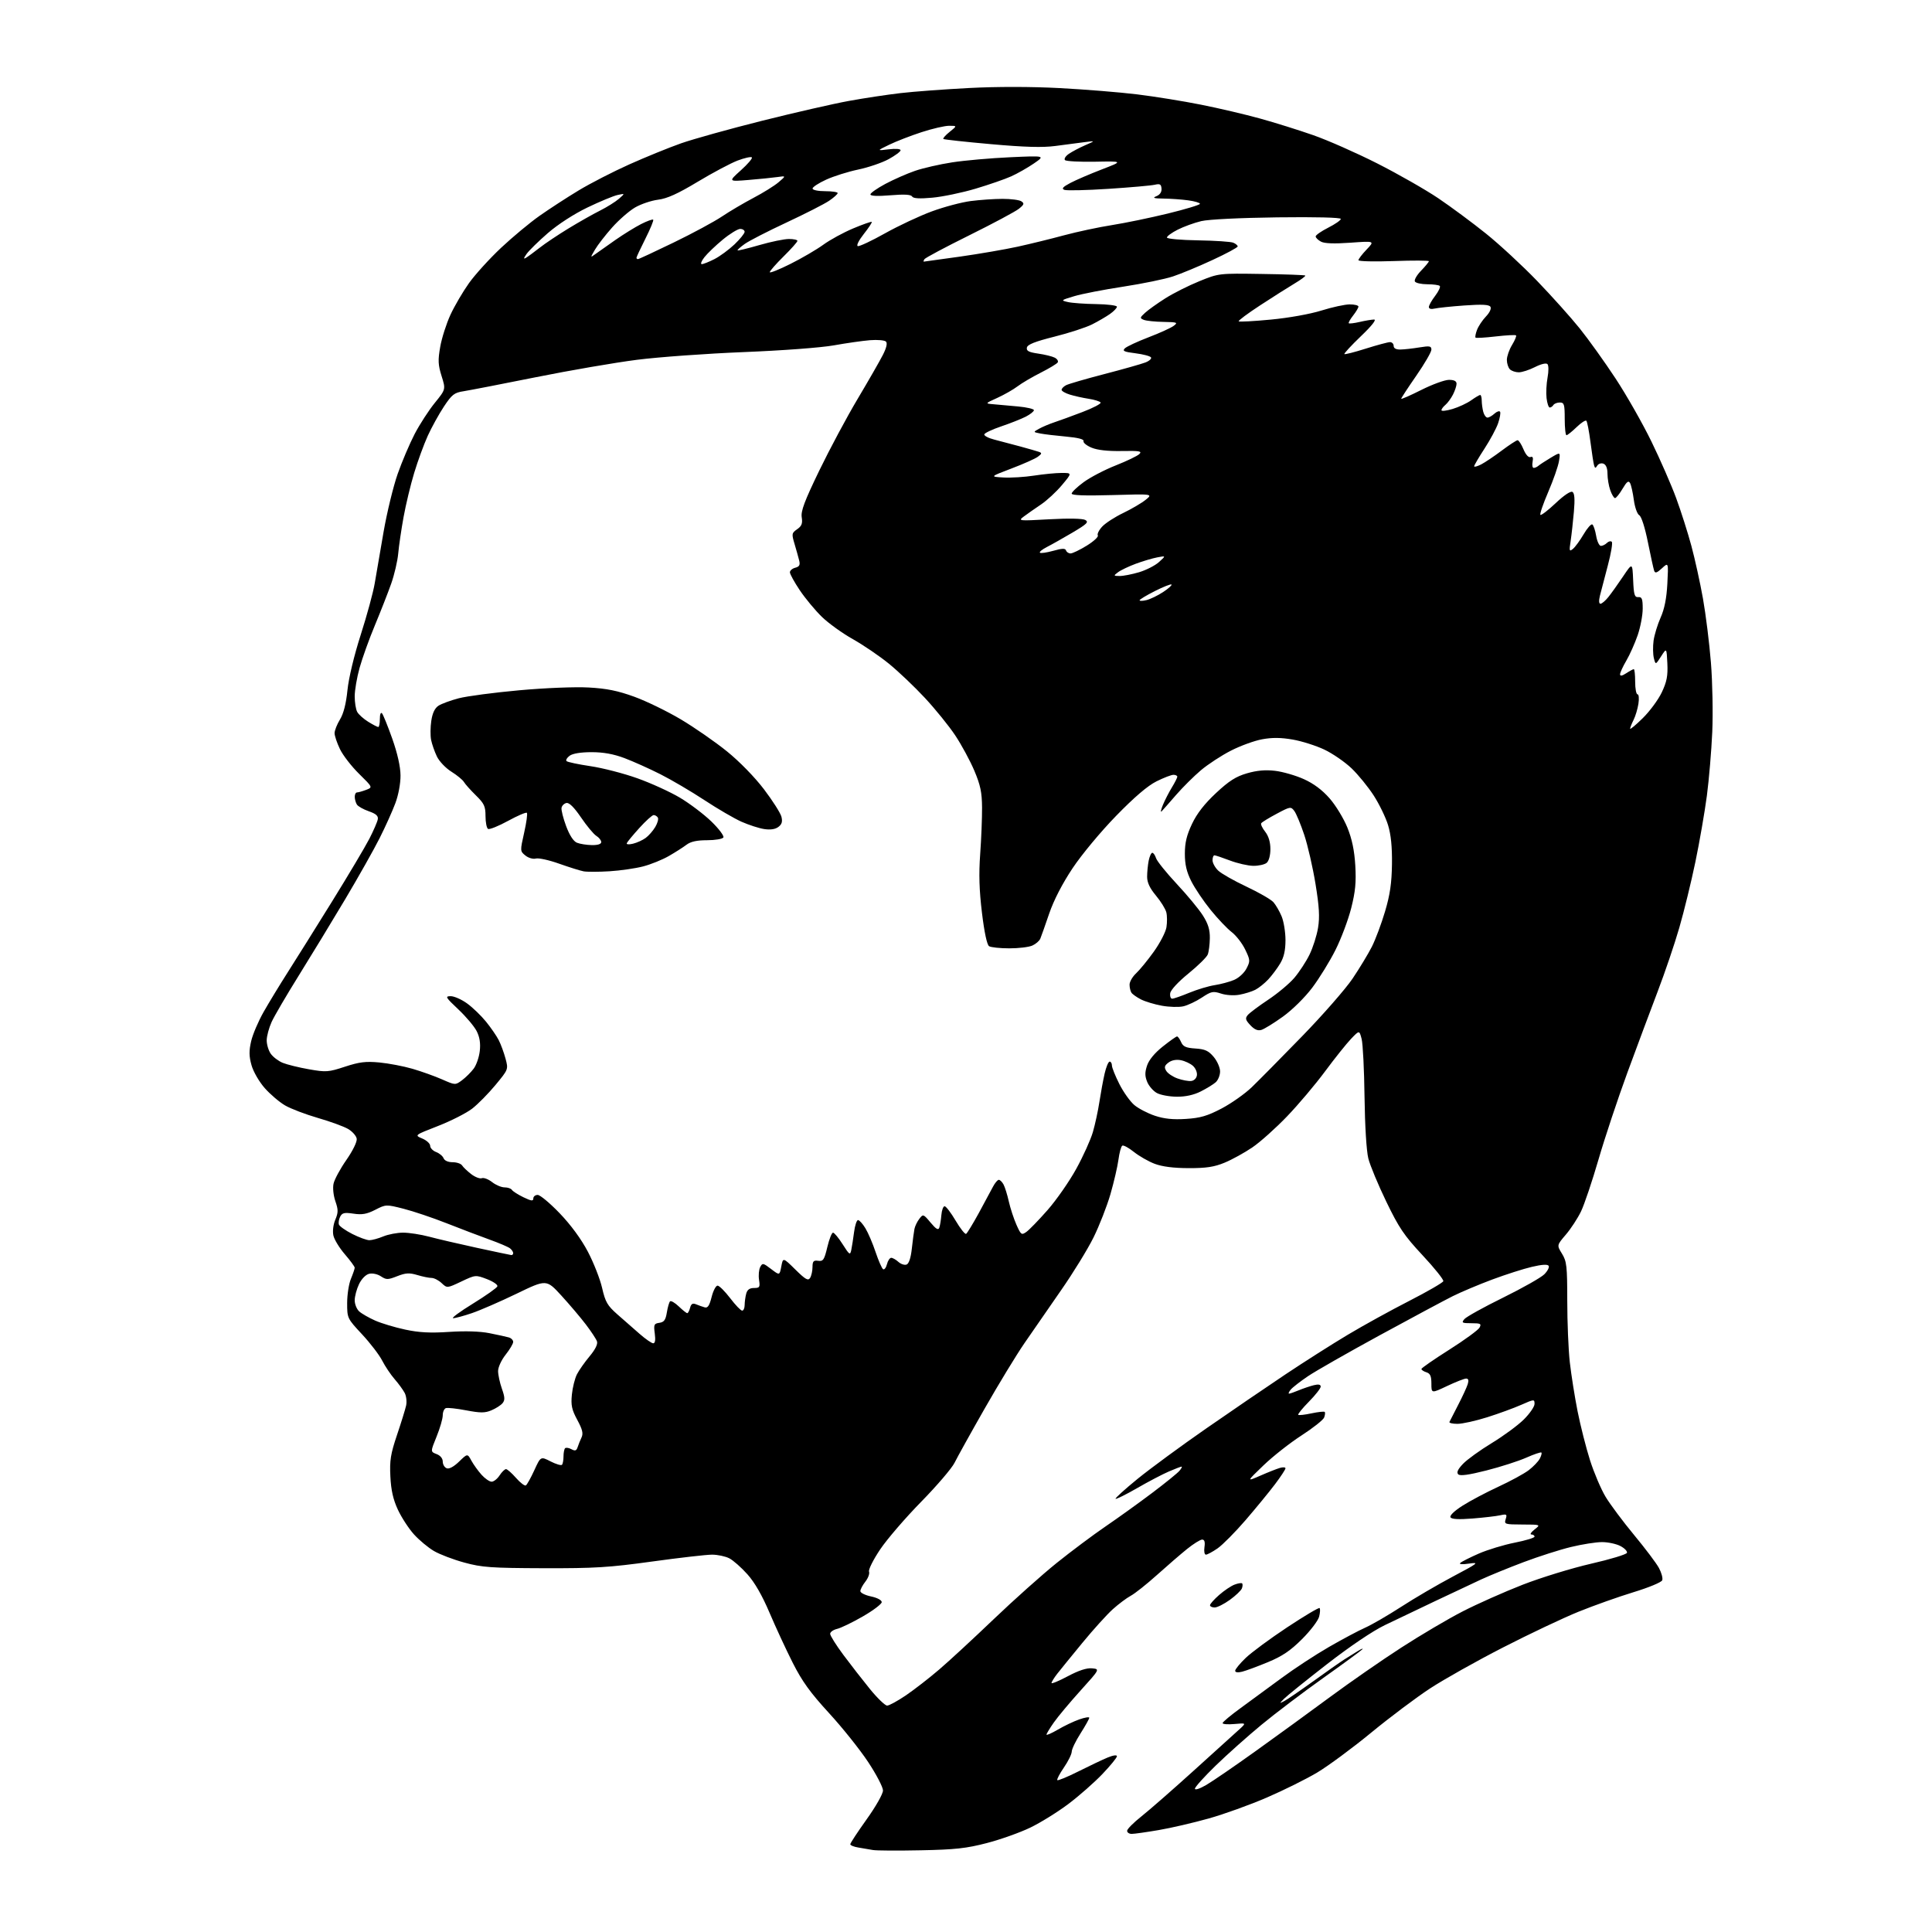 <?xml version="1.0" encoding="UTF-8" standalone="no"?>
<svg 
  version="1.1" 
  xmlns="http://www.w3.org/2000/svg" 
  xmlns:xlink="http://www.w3.org/1999/xlink" 
  xmlns:svg="http://www.w3.org/2000/svg"
  xmlns:rdf="http://www.w3.org/1999/02/22-rdf-syntax-ns#"
  xmlns:cc="http://creativecommons.org/ns#"
  xmlns:dc="http://purl.org/dc/elements/1.1/"
  viewBox="0 0 768 768"
  width="768"
  height="768"
>
<style>svg {background-color: white; }</style>"
<path stroke="none" fill="black" fill-rule="evenodd" d="M366.00,735.52C356.93,735.71 348.38,735.66 347.00,735.41C345.62,735.16 343.04,734.72 341.25,734.43C339.46,734.15 338.00,733.55 338.00,733.11C338.00,732.67 340.93,728.22 344.50,723.22C348.16,718.11 351.00,713.09 351.00,711.74C351.00,710.43 348.35,705.33 345.10,700.43C341.86,695.52 334.87,686.77 329.57,681.00C322.10,672.86 318.85,668.36 315.13,661.00C312.48,655.77 308.34,646.82 305.91,641.11C302.99,634.24 300.02,629.06 297.12,625.82C294.71,623.12 291.47,620.26 289.92,619.46C288.37,618.66 285.27,618.00 283.04,618.00C280.81,618.00 270.10,619.23 259.24,620.73C242.11,623.10 236.39,623.45 216.00,623.39C195.20,623.32 191.59,623.06 184.59,621.15C180.23,619.97 174.80,617.90 172.50,616.55C170.21,615.21 166.63,612.23 164.55,609.93C162.47,607.62 159.60,603.21 158.16,600.12C156.28,596.06 155.45,592.40 155.18,586.94C154.86,580.56 155.27,577.99 157.81,570.44C159.47,565.52 161.10,560.25 161.44,558.73C161.77,557.21 161.52,554.96 160.88,553.73C160.23,552.50 158.43,550.02 156.86,548.22C155.29,546.42 153.08,543.11 151.93,540.87C150.79,538.63 147.19,533.92 143.93,530.42C138.04,524.10 138.00,524.00 138.00,517.99C138.00,514.66 138.67,510.32 139.50,508.35C140.32,506.37 141.00,504.39 141.00,503.94C141.00,503.49 139.24,501.09 137.09,498.60C134.94,496.12 132.89,492.76 132.53,491.15C132.15,489.42 132.47,486.81 133.29,484.85C134.49,481.98 134.49,480.90 133.32,477.51C132.54,475.25 132.22,472.23 132.59,470.52C132.95,468.86 135.23,464.63 137.67,461.13C140.24,457.43 141.98,453.88 141.80,452.68C141.64,451.54 140.09,449.78 138.36,448.77C136.63,447.77 131.23,445.80 126.36,444.40C121.49,442.99 115.63,440.76 113.35,439.44C111.07,438.12 107.41,435.00 105.23,432.53C103.00,429.99 100.70,426.01 99.98,423.43C98.98,419.87 98.95,417.73 99.83,413.92C100.45,411.21 102.69,405.96 104.80,402.25C106.91,398.54 111.22,391.45 114.38,386.50C117.54,381.55 125.45,368.92 131.95,358.43C138.45,347.94 145.14,336.69 146.82,333.43C148.49,330.17 150.01,326.68 150.18,325.67C150.42,324.33 149.47,323.49 146.60,322.49C144.45,321.74 142.32,320.54 141.87,319.82C141.41,319.09 141.02,317.71 141.02,316.75C141.01,315.79 141.42,315.00 141.93,315.00C142.45,315.00 144.07,314.54 145.53,313.99C148.20,312.98 148.20,312.98 142.75,307.62C139.75,304.67 136.33,300.26 135.15,297.81C133.97,295.37 133.00,292.50 133.00,291.43C133.01,290.37 133.97,287.93 135.15,286.00C136.57,283.68 137.57,279.75 138.12,274.35C138.62,269.47 140.75,260.58 143.43,252.23C145.89,244.55 148.38,235.39 148.96,231.88C149.54,228.37 151.12,219.16 152.48,211.41C153.83,203.66 156.35,193.31 158.07,188.41C159.79,183.51 162.84,176.35 164.84,172.50C166.85,168.65 170.45,163.09 172.85,160.14C177.20,154.78 177.20,154.78 175.54,149.49C174.14,145.04 174.05,143.19 175.00,137.85C175.61,134.36 177.45,128.62 179.07,125.11C180.70,121.59 184.02,115.93 186.44,112.53C188.87,109.13 194.59,102.83 199.15,98.54C203.71,94.26 210.60,88.52 214.47,85.80C218.34,83.08 225.32,78.53 230.00,75.71C234.68,72.88 243.79,68.20 250.25,65.31C256.71,62.42 265.92,58.67 270.72,56.98C275.52,55.29 290.03,51.25 302.97,48.00C315.91,44.76 331.45,41.20 337.50,40.11C343.55,39.01 352.73,37.62 357.91,37.02C363.08,36.41 375.35,35.50 385.16,34.99C396.33,34.41 409.83,34.42 421.25,35.02C431.29,35.55 445.12,36.67 452.00,37.51C458.88,38.35 470.31,40.19 477.40,41.61C484.50,43.02 495.07,45.50 500.90,47.12C506.73,48.73 516.23,51.70 522.00,53.72C527.77,55.73 539.25,60.80 547.50,64.98C555.75,69.16 566.66,75.39 571.74,78.81C576.82,82.24 585.37,88.57 590.74,92.89C596.11,97.21 605.23,105.65 611.00,111.64C616.77,117.63 624.39,126.12 627.93,130.52C631.46,134.91 637.90,143.90 642.24,150.50C646.58,157.10 652.98,168.35 656.46,175.50C659.95,182.65 664.38,192.78 666.30,198.00C668.22,203.22 670.95,211.78 672.35,217.00C673.76,222.22 675.83,231.63 676.95,237.91C678.07,244.19 679.50,255.66 680.12,263.41C680.74,271.16 680.98,283.57 680.65,291.00C680.32,298.43 679.36,309.82 678.51,316.32C677.65,322.82 675.60,334.64 673.95,342.59C672.30,350.53 669.42,362.32 667.55,368.77C665.69,375.22 661.84,386.57 659.00,394.00C656.17,401.43 650.72,416.01 646.90,426.41C643.08,436.82 637.92,452.34 635.43,460.91C632.94,469.49 629.82,478.76 628.49,481.53C627.16,484.30 624.44,488.46 622.45,490.78C618.84,495.00 618.84,495.00 620.92,498.37C622.79,501.40 623.00,503.29 623.01,517.12C623.01,525.58 623.47,536.55 624.02,541.50C624.58,546.45 625.97,555.23 627.11,561.00C628.26,566.77 630.49,575.55 632.07,580.51C633.65,585.46 636.43,591.99 638.25,595.01C640.07,598.03 645.17,604.86 649.59,610.20C654.01,615.53 658.46,621.43 659.47,623.32C660.48,625.20 661.07,627.39 660.76,628.18C660.46,628.98 655.36,631.09 649.35,632.92C643.38,634.74 633.55,638.23 627.50,640.68C621.45,643.13 607.95,649.52 597.50,654.88C587.05,660.23 574.00,667.56 568.50,671.16C563.00,674.76 552.42,682.70 545.00,688.81C537.58,694.91 527.94,702.02 523.59,704.62C519.24,707.21 510.24,711.68 503.59,714.55C496.94,717.43 486.55,721.17 480.50,722.87C474.45,724.57 465.50,726.65 460.62,727.48C455.73,728.32 450.90,729.00 449.87,729.00C448.84,729.00 448.02,728.44 448.05,727.75C448.07,727.06 450.65,724.48 453.78,722.00C456.91,719.52 466.17,711.42 474.37,704.00C482.57,696.58 490.68,689.24 492.39,687.69C495.50,684.88 495.50,684.88 490.75,685.32C488.14,685.56 486.00,685.40 486.00,684.97C486.00,684.54 489.26,681.82 493.25,678.92C497.24,676.02 504.55,670.66 509.50,667.00C514.45,663.34 522.88,657.81 528.24,654.72C533.60,651.63 540.11,648.16 542.72,647.01C545.32,645.85 551.74,642.13 556.98,638.74C562.21,635.34 571.45,629.94 577.50,626.73C587.68,621.34 588.16,620.95 584.00,621.55C581.21,621.96 579.88,621.85 580.50,621.28C581.05,620.77 584.36,619.10 587.85,617.57C591.34,616.05 597.76,614.10 602.10,613.24C606.45,612.38 610.00,611.31 610.00,610.84C610.00,610.38 609.44,609.99 608.75,609.98C608.06,609.97 608.62,609.08 610.00,608.00C612.50,606.04 612.50,606.04 605.18,606.02C598.17,606.00 597.89,605.91 598.54,603.86C599.15,601.94 598.94,601.79 596.36,602.35C594.79,602.70 589.85,603.27 585.39,603.63C579.84,604.07 577.07,603.92 576.60,603.16C576.18,602.48 578.07,600.65 581.33,598.57C584.31,596.66 590.71,593.27 595.55,591.03C600.40,588.79 605.85,585.83 607.67,584.44C609.49,583.05 611.47,581.00 612.07,579.87C612.67,578.75 612.97,577.64 612.73,577.40C612.50,577.17 609.77,578.09 606.68,579.46C603.58,580.83 596.47,583.11 590.88,584.53C583.79,586.33 580.39,586.79 579.66,586.06C578.93,585.33 579.50,584.07 581.56,581.91C583.18,580.21 588.32,576.49 592.98,573.66C597.65,570.82 603.39,566.60 605.73,564.28C608.08,561.95 610.00,559.17 610.00,558.08C610.00,556.16 609.86,556.17 604.74,558.43C601.85,559.71 595.76,561.94 591.19,563.38C586.63,564.82 581.31,566.00 579.37,566.00C577.42,566.00 575.99,565.66 576.17,565.25C576.36,564.84 577.91,561.80 579.63,558.50C581.34,555.20 583.05,551.49 583.44,550.25C583.92,548.70 583.72,548.00 582.82,548.00C582.09,548.00 578.69,549.33 575.25,550.96C569.00,553.92 569.00,553.92 569.00,550.02C569.00,547.01 568.55,545.99 567.00,545.50C565.90,545.15 565.02,544.56 565.04,544.18C565.07,543.81 570.06,540.35 576.14,536.50C582.22,532.65 587.61,528.71 588.13,527.75C588.96,526.21 588.56,526.00 584.91,526.00C581.18,526.00 580.89,525.83 582.11,524.37C582.86,523.47 589.77,519.63 597.48,515.84C605.19,512.04 612.57,507.87 613.87,506.57C615.18,505.27 615.96,503.75 615.62,503.19C615.20,502.52 612.95,502.65 608.96,503.59C605.65,504.36 598.56,506.63 593.22,508.62C587.87,510.62 580.80,513.60 577.50,515.24C574.20,516.89 561.15,523.88 548.50,530.77C535.85,537.67 523.01,544.99 519.96,547.05C516.91,549.11 513.82,551.51 513.09,552.39C512.35,553.28 512.05,554.00 512.41,554.00C512.77,554.00 514.51,553.40 516.28,552.66C518.05,551.93 520.74,551.02 522.25,550.64C524.13,550.18 525.00,550.35 525.00,551.20C525.00,551.88 522.89,554.57 520.31,557.19C517.73,559.81 515.82,562.16 516.07,562.41C516.32,562.66 518.69,562.40 521.33,561.83C523.98,561.27 526.35,561.01 526.59,561.26C526.84,561.51 526.74,562.51 526.37,563.48C526.00,564.45 521.94,567.66 517.36,570.62C512.77,573.58 505.98,578.92 502.26,582.50C495.50,589.00 495.50,589.00 501.00,586.60C504.02,585.27 507.51,583.89 508.75,583.53C509.99,583.16 511.00,583.23 511.00,583.68C510.99,584.13 509.12,586.98 506.84,590.00C504.56,593.02 499.30,599.44 495.16,604.25C491.01,609.06 485.99,614.12 484.01,615.50C482.02,616.87 479.93,618.00 479.37,618.00C478.80,618.00 478.54,616.67 478.79,615.00C479.09,612.92 478.81,612.00 477.86,612.01C477.11,612.02 474.41,613.70 471.86,615.76C469.31,617.82 463.91,622.48 459.86,626.12C455.81,629.76 451.15,633.46 449.50,634.34C447.85,635.23 444.62,637.65 442.32,639.72C440.02,641.80 434.61,647.77 430.31,653.00C426.01,658.23 421.47,663.80 420.24,665.38C419.01,666.97 418.00,668.61 418.00,669.02C418.00,669.43 420.92,668.22 424.49,666.32C428.84,664.01 432.02,662.98 434.11,663.19C437.23,663.50 437.23,663.50 429.55,672.00C425.33,676.67 420.55,682.38 418.94,684.68C417.32,686.98 416.00,689.16 416.00,689.53C416.00,689.89 418.03,689.00 420.51,687.55C422.99,686.09 426.81,684.27 429.01,683.50C431.20,682.72 433.00,682.43 433.00,682.84C433.00,683.25 431.44,686.05 429.53,689.05C427.61,692.05 426.04,695.32 426.03,696.32C426.01,697.32 424.61,700.16 422.90,702.64C421.20,705.12 420.03,707.36 420.30,707.63C420.57,707.90 424.33,706.35 428.65,704.18C432.97,702.01 438.19,699.53 440.25,698.67C442.45,697.75 444.00,697.52 444.00,698.13C444.00,698.69 441.41,701.86 438.25,705.18C435.09,708.50 429.00,713.86 424.72,717.09C420.44,720.31 413.60,724.56 409.52,726.52C405.44,728.48 397.70,731.24 392.30,732.64C384.15,734.76 379.72,735.25 366.00,735.52zM479.54,709.53C482.04,708.07 490.93,701.97 499.29,695.98C507.66,689.99 520.92,680.34 528.76,674.55C536.61,668.75 549.32,659.93 557.03,654.95C564.73,649.97 575.74,643.47 581.51,640.52C587.27,637.56 597.95,632.82 605.24,629.97C612.53,627.13 624.77,623.37 632.43,621.61C640.09,619.86 646.53,617.91 646.74,617.27C646.95,616.64 645.77,615.42 644.11,614.56C642.46,613.70 639.16,613.00 636.80,613.01C634.43,613.01 628.90,613.88 624.50,614.95C620.10,616.01 611.63,618.72 605.69,620.96C599.74,623.20 592.09,626.33 588.69,627.90C585.28,629.48 577.10,633.33 570.50,636.46C563.90,639.59 554.90,643.89 550.50,646.01C545.63,648.36 536.63,654.44 527.50,661.53C519.25,667.94 511.60,674.10 510.50,675.21C508.50,677.23 508.50,677.23 510.50,676.21C511.60,675.65 516.77,672.11 522.00,668.35C527.23,664.58 532.74,660.71 534.25,659.75C535.76,658.79 538.24,657.24 539.75,656.32C541.26,655.39 542.05,655.10 541.50,655.68C540.95,656.25 533.98,661.36 526.00,667.03C518.02,672.70 507.00,681.05 501.50,685.59C496.00,690.13 487.79,697.45 483.25,701.86C478.71,706.27 475.00,710.39 475.00,711.03C475.00,711.69 476.96,711.04 479.54,709.53zM352.65,678.00C353.45,678.00 356.82,676.16 360.14,673.91C363.45,671.65 369.39,667.05 373.33,663.67C377.28,660.30 387.02,651.29 395.00,643.66C402.98,636.03 414.23,625.98 420.00,621.34C425.77,616.70 434.55,610.14 439.50,606.76C444.45,603.38 452.78,597.40 458.00,593.46C463.23,589.52 468.12,585.56 468.87,584.65C469.63,583.74 470.00,583.00 469.71,583.00C469.41,583.00 467.13,583.87 464.64,584.94C462.15,586.01 456.47,588.98 452.01,591.56C447.55,594.13 443.70,596.03 443.46,595.79C443.22,595.55 447.18,591.97 452.26,587.83C457.34,583.70 469.60,574.70 479.50,567.83C489.40,560.96 503.57,551.29 511.00,546.33C518.42,541.38 529.55,534.30 535.73,530.61C541.91,526.91 552.90,520.85 560.17,517.14C567.43,513.42 573.54,509.89 573.74,509.29C573.93,508.70 570.24,504.07 565.52,499.02C558.15,491.12 556.12,488.12 551.07,477.67C547.83,470.97 544.62,463.25 543.93,460.50C543.19,457.55 542.57,447.51 542.42,436.00C542.29,425.27 541.77,414.93 541.27,413.00C540.36,409.50 540.36,409.50 537.02,413.00C535.19,414.93 530.56,420.72 526.73,425.89C522.91,431.05 516.12,439.10 511.64,443.76C507.16,448.43 500.95,453.99 497.83,456.11C494.71,458.23 489.76,460.96 486.83,462.17C482.67,463.89 479.53,464.37 472.50,464.35C466.49,464.34 462.01,463.76 459.00,462.63C456.52,461.69 452.81,459.56 450.74,457.91C448.67,456.25 446.60,455.13 446.12,455.42C445.65,455.72 444.96,458.22 444.60,460.99C444.23,463.76 442.79,469.94 441.41,474.73C440.02,479.51 437.00,487.24 434.69,491.91C432.39,496.57 426.57,506.04 421.76,512.94C416.96,519.85 410.40,529.33 407.19,534.00C403.98,538.67 396.86,550.38 391.38,560.00C385.89,569.62 380.53,579.29 379.45,581.47C378.38,583.65 372.41,590.62 366.19,596.97C359.97,603.31 352.63,611.83 349.89,615.90C347.15,619.98 345.15,623.96 345.46,624.74C345.76,625.53 345.10,627.32 344.00,628.72C342.90,630.12 342.00,631.82 342.00,632.49C342.00,633.17 343.91,634.12 346.25,634.61C348.73,635.14 350.50,636.08 350.50,636.87C350.50,637.62 347.12,640.18 343.00,642.55C338.88,644.93 334.26,647.16 332.75,647.51C331.24,647.87 330.00,648.75 330.00,649.47C330.00,650.19 332.36,653.96 335.25,657.84C338.14,661.72 342.90,667.84 345.84,671.45C348.78,675.05 351.84,678.00 352.65,678.00zM493.75,664.53C492.03,664.96 491.00,664.81 491.00,664.15C491.00,663.56 492.88,661.27 495.18,659.06C497.48,656.85 504.91,651.37 511.70,646.87C518.48,642.38 524.27,638.94 524.56,639.23C524.86,639.52 524.78,641.05 524.38,642.63C523.99,644.21 520.93,648.23 517.58,651.57C512.94,656.20 509.73,658.37 504.00,660.74C499.88,662.45 495.26,664.15 493.75,664.53zM482.85,639.00C481.83,639.00 481.00,638.60 481.00,638.10C481.00,637.61 482.62,635.78 484.61,634.04C486.60,632.29 489.36,630.43 490.75,629.91C492.14,629.38 493.50,629.16 493.76,629.43C494.03,629.70 493.99,630.59 493.67,631.42C493.35,632.24 491.21,634.29 488.90,635.96C486.59,637.63 483.87,639.00 482.85,639.00zM209.04,590.48C209.50,590.19 211.01,587.48 212.40,584.44C214.93,578.92 214.93,578.92 218.84,580.92C220.99,582.02 223.03,582.63 223.38,582.29C223.72,581.95 224.00,580.47 224.00,579.00C224.00,577.53 224.28,576.05 224.63,575.70C224.98,575.35 226.11,575.52 227.15,576.08C228.63,576.87 229.15,576.70 229.61,575.29C229.92,574.31 230.62,572.57 231.16,571.43C231.92,569.84 231.54,568.25 229.48,564.43C227.28,560.35 226.91,558.62 227.33,554.36C227.61,551.54 228.52,547.90 229.36,546.28C230.19,544.66 232.46,541.44 234.39,539.13C236.65,536.42 237.69,534.31 237.31,533.21C236.98,532.27 234.99,529.25 232.89,526.50C230.80,523.75 226.41,518.58 223.15,515.01C217.21,508.53 217.21,508.53 205.36,514.26C198.84,517.41 190.84,520.89 187.59,521.99C184.34,523.10 180.99,524.00 180.14,524.00C179.29,524.00 182.81,521.40 187.97,518.23C193.13,515.05 197.52,511.95 197.72,511.33C197.93,510.71 196.06,509.43 193.57,508.47C189.07,506.75 189.01,506.76 183.39,509.42C177.73,512.10 177.73,512.10 175.55,510.05C174.35,508.92 172.55,508.00 171.55,508.00C170.55,508.00 168.00,507.48 165.88,506.84C162.71,505.90 161.29,505.98 157.91,507.30C154.17,508.77 153.59,508.78 151.41,507.35C150.03,506.45 148.03,506.03 146.71,506.36C145.36,506.70 143.69,508.42 142.70,510.50C141.77,512.46 141.00,515.33 141.00,516.88C141.00,518.43 141.80,520.42 142.79,521.31C143.77,522.20 146.63,523.83 149.14,524.95C151.66,526.06 157.04,527.68 161.11,528.54C166.61,529.72 171.07,529.95 178.57,529.45C184.99,529.03 190.80,529.21 194.57,529.96C197.83,530.61 201.29,531.36 202.25,531.64C203.21,531.91 204.00,532.72 204.00,533.43C204.00,534.14 202.65,536.42 201.00,538.50C199.32,540.62 198.00,543.48 198.00,545.01C198.00,546.52 198.68,549.67 199.51,552.02C200.72,555.46 200.77,556.57 199.76,557.80C199.06,558.63 197.08,559.90 195.35,560.62C192.76,561.71 191.01,561.71 185.35,560.64C181.58,559.92 177.94,559.52 177.25,559.75C176.56,559.98 176.00,561.26 176.00,562.60C176.00,563.94 174.90,567.75 173.55,571.06C171.10,577.09 171.10,577.09 173.55,578.02C175.05,578.59 176.00,579.75 176.00,581.01C176.00,582.14 176.70,583.33 177.57,583.66C178.54,584.04 180.39,583.04 182.48,581.02C185.83,577.77 185.83,577.77 187.39,580.64C188.25,582.21 190.07,584.74 191.43,586.25C192.79,587.76 194.59,589.00 195.43,589.00C196.27,589.00 197.69,587.88 198.59,586.50C199.49,585.12 200.64,584.00 201.15,584.00C201.65,584.00 203.44,585.57 205.13,587.50C206.82,589.42 208.58,590.76 209.04,590.48zM259.65,533.98C260.42,533.99 260.63,532.69 260.28,530.09C259.81,526.55 259.99,526.14 262.12,525.84C263.98,525.57 264.60,524.71 265.08,521.74C265.42,519.67 265.99,517.68 266.35,517.31C266.72,516.95 268.28,517.85 269.82,519.32C271.35,520.80 272.87,522.00 273.19,522.00C273.51,522.00 274.02,521.04 274.32,519.87C274.74,518.28 275.34,517.93 276.69,518.48C277.69,518.89 279.22,519.44 280.11,519.69C281.33,520.05 282.01,519.03 282.88,515.58C283.51,513.06 284.58,511.03 285.26,511.06C285.94,511.09 288.19,513.34 290.27,516.06C292.34,518.78 294.47,521.00 295.02,521.00C295.56,521.00 296.01,519.99 296.01,518.75C296.02,517.51 296.30,515.49 296.63,514.25C297.05,512.68 297.99,512.00 299.73,512.00C301.98,512.00 302.18,511.68 301.73,508.75C301.46,506.96 301.67,504.68 302.19,503.68C303.08,501.98 303.35,502.03 306.52,504.45C309.90,507.03 309.90,507.03 310.58,503.43C311.26,499.83 311.26,499.83 316.16,504.66C320.19,508.63 321.24,509.23 322.02,508.00C322.54,507.17 322.98,505.23 322.98,503.69C323.00,501.35 323.38,500.93 325.25,501.19C327.23,501.46 327.66,500.82 328.87,495.75C329.62,492.59 330.64,490.00 331.14,490.00C331.64,490.00 333.36,492.08 334.97,494.62C337.68,498.88 337.94,499.06 338.40,496.87C338.67,495.57 339.17,492.36 339.51,489.75C339.85,487.14 340.55,485.00 341.08,485.00C341.60,485.00 342.92,486.46 344.01,488.25C345.10,490.04 346.93,494.31 348.07,497.74C349.22,501.17 350.56,504.23 351.05,504.53C351.54,504.83 352.23,503.94 352.58,502.54C352.93,501.14 353.70,500.00 354.28,500.00C354.86,500.00 356.15,500.73 357.13,501.62C358.12,502.51 359.58,502.99 360.38,502.68C361.31,502.33 362.07,500.02 362.47,496.31C362.82,493.12 363.29,489.60 363.51,488.50C363.73,487.40 364.60,485.60 365.45,484.50C366.95,482.54 367.05,482.57 369.92,486.00C372.13,488.63 373.00,489.13 373.39,488.00C373.68,487.18 374.05,484.93 374.21,483.00C374.37,481.07 374.95,479.50 375.50,479.50C376.05,479.50 378.02,482.08 379.88,485.23C381.74,488.38 383.61,490.74 384.05,490.47C384.48,490.20 386.74,486.50 389.07,482.24C391.39,477.98 393.94,473.26 394.72,471.75C395.51,470.24 396.55,469.00 397.04,469.00C397.53,469.00 398.38,469.84 398.93,470.87C399.48,471.90 400.42,474.93 401.02,477.61C401.62,480.28 402.98,484.42 404.03,486.81C405.83,490.87 406.08,491.05 407.97,489.73C409.09,488.95 412.89,485.03 416.42,481.02C419.95,477.00 425.09,469.62 427.84,464.61C430.60,459.60 433.57,453.02 434.44,450.00C435.32,446.98 436.49,441.57 437.03,438.00C437.58,434.43 438.51,429.36 439.11,426.75C439.71,424.14 440.60,422.00 441.10,422.00C441.59,422.00 442.00,422.69 442.00,423.53C442.00,424.37 443.33,427.68 444.95,430.90C446.57,434.11 449.25,437.88 450.92,439.28C452.58,440.67 456.26,442.59 459.10,443.53C462.79,444.76 466.30,445.12 471.42,444.79C477.20,444.42 479.94,443.61 485.63,440.63C489.50,438.59 494.88,434.80 497.59,432.19C500.29,429.59 509.28,420.50 517.56,411.98C525.84,403.47 534.89,393.12 537.67,389.00C540.45,384.88 543.90,379.16 545.35,376.31C546.79,373.45 549.15,367.15 550.58,362.31C552.56,355.65 553.22,351.06 553.33,343.50C553.42,336.60 552.93,331.78 551.76,327.95C550.83,324.90 548.26,319.62 546.06,316.21C543.86,312.81 539.91,307.96 537.28,305.44C534.65,302.92 529.80,299.58 526.50,298.00C523.20,296.43 517.53,294.62 513.89,293.99C509.19,293.17 505.69,293.14 501.71,293.88C498.64,294.44 493.07,296.47 489.32,298.39C485.57,300.30 480.20,303.81 477.39,306.18C474.58,308.56 470.13,312.98 467.51,316.00C464.89,319.02 462.31,321.95 461.78,322.50C461.25,323.05 461.47,321.93 462.26,320.00C463.06,318.07 464.67,314.93 465.85,313.00C467.03,311.07 467.99,309.16 468.00,308.75C468.00,308.34 467.31,308.00 466.47,308.00C465.62,308.00 462.59,309.17 459.72,310.60C456.22,312.34 450.92,316.87 443.64,324.35C437.52,330.64 429.99,339.70 426.37,345.13C422.29,351.25 418.91,357.81 417.08,363.13C415.51,367.73 413.92,372.23 413.55,373.11C413.19,374.00 411.77,375.24 410.40,375.86C409.03,376.49 404.89,376.99 401.20,376.98C397.52,376.98 393.90,376.59 393.18,376.13C392.35,375.60 391.29,370.66 390.35,362.90C389.26,353.91 389.06,347.47 389.64,339.50C390.08,333.45 390.41,325.12 390.38,321.00C390.34,314.97 389.74,312.10 387.30,306.33C385.63,302.39 382.22,296.09 379.72,292.33C377.22,288.57 371.79,281.87 367.66,277.43C363.53,272.99 357.08,266.86 353.33,263.81C349.57,260.75 343.12,256.37 339.00,254.06C334.88,251.75 329.33,247.76 326.68,245.18C324.04,242.61 320.10,237.86 317.93,234.64C315.77,231.41 314.00,228.20 314.00,227.50C314.00,226.80 314.96,225.98 316.13,225.68C317.77,225.25 318.13,224.59 317.69,222.81C317.37,221.54 316.55,218.58 315.85,216.24C314.65,212.22 314.71,211.89 316.89,210.37C318.70,209.10 319.09,208.09 318.70,205.63C318.31,203.17 319.82,199.16 325.68,187.05C329.80,178.55 336.66,165.72 340.94,158.54C345.21,151.37 349.71,143.53 350.93,141.13C352.39,138.28 352.82,136.42 352.18,135.78C351.64,135.24 348.79,135.00 345.85,135.23C342.91,135.47 336.45,136.39 331.50,137.28C326.36,138.20 311.00,139.35 295.67,139.96C280.92,140.55 261.79,141.93 253.17,143.03C244.55,144.13 226.47,147.24 213.00,149.95C199.53,152.65 186.61,155.16 184.29,155.52C180.58,156.09 179.66,156.80 176.46,161.62C174.47,164.63 171.57,169.88 170.02,173.29C168.48,176.71 166.05,183.32 164.64,188.00C163.22,192.68 161.33,200.55 160.43,205.50C159.53,210.45 158.57,216.97 158.30,220.00C158.03,223.03 156.77,228.43 155.51,232.00C154.25,235.57 151.34,243.00 149.05,248.50C146.75,254.00 144.01,261.64 142.94,265.48C141.87,269.32 141.00,274.41 141.00,276.80C141.00,279.18 141.44,281.96 141.99,282.98C142.53,283.99 144.50,285.76 146.36,286.91C148.21,288.06 150.02,289.00 150.37,289.00C150.72,289.00 151.00,287.56 151.00,285.80C151.00,283.97 151.36,283.01 151.85,283.55C152.31,284.07 154.15,288.61 155.93,293.63C158.00,299.49 159.18,304.73 159.21,308.23C159.24,311.45 158.39,316.00 157.15,319.32C155.99,322.42 153.19,328.65 150.91,333.17C148.64,337.69 142.48,348.61 137.23,357.44C131.97,366.27 123.67,379.92 118.78,387.77C113.89,395.62 109.02,403.94 107.96,406.27C106.91,408.60 106.03,411.86 106.02,413.53C106.01,415.19 106.73,417.60 107.63,418.88C108.53,420.16 110.67,421.79 112.38,422.49C114.10,423.19 118.78,424.35 122.79,425.05C129.63,426.26 130.53,426.19 137.12,424.03C142.85,422.15 145.38,421.84 150.82,422.35C154.50,422.70 160.43,423.83 164.00,424.87C167.57,425.92 172.86,427.81 175.75,429.08C180.99,431.39 180.99,431.39 183.69,429.39C185.17,428.28 187.24,426.22 188.30,424.80C189.36,423.39 190.45,420.23 190.72,417.78C191.07,414.72 190.68,412.26 189.50,409.92C188.55,408.04 185.27,404.14 182.20,401.25C177.09,396.43 176.84,396.00 179.17,396.00C180.56,396.00 183.50,397.30 185.70,398.90C187.90,400.49 191.28,403.75 193.22,406.15C195.16,408.54 197.43,411.85 198.27,413.50C199.11,415.15 200.31,418.43 200.95,420.79C202.10,425.09 202.10,425.09 196.97,431.29C194.14,434.71 189.96,438.95 187.67,440.72C185.37,442.49 179.27,445.59 174.11,447.60C164.72,451.26 164.72,451.26 167.86,452.58C169.59,453.31 171.00,454.61 171.00,455.48C171.00,456.34 172.06,457.45 173.36,457.95C174.66,458.44 176.00,459.56 176.33,460.42C176.70,461.37 178.13,462.00 179.92,462.00C181.56,462.00 183.26,462.58 183.70,463.29C184.14,463.99 185.77,465.54 187.31,466.73C188.86,467.92 190.76,468.65 191.53,468.35C192.31,468.05 194.14,468.75 195.61,469.90C197.07,471.06 199.31,472.00 200.58,472.00C201.84,472.00 203.16,472.45 203.50,473.01C203.85,473.56 205.90,474.87 208.06,475.92C211.22,477.44 212.00,477.54 212.00,476.41C212.00,475.63 212.78,475.00 213.74,475.00C214.70,475.00 218.64,478.29 222.49,482.30C226.93,486.93 231.03,492.52 233.68,497.55C235.98,501.92 238.53,508.41 239.35,511.98C240.64,517.59 241.45,518.99 245.41,522.48C247.93,524.69 251.91,528.18 254.25,530.23C256.59,532.28 259.02,533.96 259.65,533.98zM203.25,498.91C203.66,498.96 204.00,498.61 204.00,498.12C204.00,497.64 203.44,496.79 202.75,496.24C202.06,495.68 198.35,494.10 194.50,492.72C190.65,491.33 183.00,488.42 177.50,486.25C172.00,484.08 164.34,481.50 160.47,480.51C153.49,478.74 153.42,478.74 149.16,480.92C145.81,482.63 143.93,482.96 140.53,482.45C136.90,481.91 136.02,482.11 135.22,483.65C134.70,484.67 134.48,486.08 134.73,486.78C134.98,487.48 137.38,489.17 140.06,490.53C142.74,491.89 145.79,493.00 146.84,493.00C147.90,493.00 150.37,492.32 152.35,491.50C154.32,490.68 157.88,490.00 160.26,490.00C162.63,490.00 167.26,490.72 170.54,491.59C173.82,492.47 182.35,494.46 189.50,496.01C196.65,497.56 202.84,498.86 203.25,498.91zM467.79,435.96C464.88,435.94 461.32,435.28 459.89,434.50C458.45,433.72 456.72,431.74 456.04,430.10C455.09,427.79 455.07,426.32 455.97,423.59C456.71,421.35 458.98,418.59 462.20,416.03C464.98,413.81 467.55,412.00 467.89,412.00C468.24,412.00 468.97,413.01 469.51,414.25C470.30,416.05 471.45,416.56 475.21,416.80C479.01,417.05 480.40,417.68 482.46,420.13C483.86,421.79 485.00,424.40 485.00,425.92C485.00,427.44 484.21,429.38 483.25,430.23C482.29,431.07 479.61,432.72 477.29,433.88C474.54,435.27 471.25,435.99 467.79,435.96zM473.50,429.71C474.66,429.59 475.62,428.64 475.79,427.44C475.96,426.31 475.25,424.63 474.23,423.71C473.21,422.78 471.05,421.77 469.43,421.45C467.59,421.09 465.76,421.43 464.50,422.38C462.90,423.58 462.72,424.25 463.60,425.69C464.20,426.69 466.22,428.05 468.10,428.71C469.97,429.38 472.40,429.83 473.50,429.71zM501.43,409.40C499.99,409.83 498.66,409.27 497.04,407.54C495.10,405.47 494.92,404.80 495.98,403.52C496.69,402.67 500.34,399.93 504.10,397.43C507.87,394.93 512.55,391.01 514.51,388.72C516.46,386.43 519.19,382.27 520.55,379.48C521.92,376.68 523.45,371.88 523.95,368.79C524.65,364.51 524.41,360.40 522.93,351.35C521.87,344.84 519.86,336.09 518.47,331.90C517.07,327.72 515.30,323.44 514.52,322.39C513.15,320.56 512.93,320.59 507.47,323.50C504.36,325.15 501.61,326.84 501.35,327.26C501.08,327.68 501.80,329.20 502.94,330.64C504.28,332.36 505.00,334.74 505.00,337.51C505.00,340.06 504.40,342.25 503.51,343.00C502.68,343.68 500.29,344.21 498.19,344.18C496.09,344.15 491.92,343.20 488.93,342.07C485.94,340.93 483.16,340.00 482.75,340.00C482.34,340.00 482.00,340.88 482.00,341.96C482.00,343.04 483.01,344.89 484.25,346.07C485.49,347.26 490.55,350.13 495.50,352.46C500.45,354.79 505.27,357.57 506.21,358.64C507.15,359.70 508.62,362.23 509.46,364.25C510.31,366.28 511.00,370.54 511.00,373.72C510.99,377.81 510.38,380.53 508.89,383.00C507.74,384.93 505.60,387.78 504.15,389.34C502.69,390.90 500.38,392.75 499.00,393.46C497.62,394.16 494.78,395.04 492.69,395.42C490.50,395.82 487.38,395.62 485.38,394.96C482.22,393.92 481.49,394.07 477.74,396.56C475.45,398.07 472.14,399.63 470.37,400.03C468.60,400.43 464.77,400.32 461.86,399.79C458.96,399.27 455.21,398.13 453.54,397.28C451.87,396.42 450.17,395.22 449.77,394.61C449.36,394.00 449.02,392.57 449.02,391.42C449.01,390.28 450.17,388.26 451.61,386.92C453.04,385.59 456.22,381.71 458.66,378.30C461.11,374.88 463.37,370.52 463.68,368.60C463.99,366.68 463.97,364.01 463.63,362.66C463.29,361.31 461.44,358.32 459.51,356.01C457.06,353.08 456.00,350.82 456.00,348.53C456.00,346.73 456.28,343.84 456.62,342.12C456.97,340.41 457.61,339.00 458.06,339.00C458.50,339.00 459.17,339.96 459.55,341.14C459.92,342.32 463.62,346.91 467.76,351.35C471.91,355.78 476.58,361.43 478.15,363.90C480.26,367.22 480.98,369.58 480.93,372.95C480.89,375.45 480.52,378.37 480.10,379.43C479.69,380.49 476.23,383.89 472.42,386.99C468.38,390.27 465.37,393.52 465.18,394.81C465.00,396.01 465.36,397.00 465.96,397.00C466.57,397.00 469.63,395.93 472.78,394.63C475.93,393.33 480.46,391.97 482.85,391.61C485.24,391.24 488.70,390.32 490.53,389.55C492.41,388.77 494.58,386.78 495.49,385.02C497.03,382.04 497.00,381.64 494.96,377.41C493.77,374.95 491.36,371.85 489.60,370.51C487.85,369.17 484.09,365.22 481.26,361.73C478.42,358.23 474.96,353.09 473.55,350.29C471.68,346.57 471.00,343.64 471.00,339.35C471.00,334.99 471.73,331.97 473.85,327.50C475.79,323.40 478.80,319.53 483.35,315.28C488.54,310.43 491.27,308.69 495.67,307.41C499.62,306.26 503.00,305.96 506.86,306.41C509.90,306.77 515.03,308.25 518.26,309.70C522.18,311.46 525.60,314.01 528.54,317.37C530.97,320.14 534.14,325.36 535.60,328.96C537.45,333.55 538.39,338.05 538.75,344.03C539.14,350.71 538.79,354.40 537.12,361.01C535.94,365.66 533.13,373.14 530.87,377.63C528.62,382.13 524.46,388.87 521.64,392.62C518.69,396.53 513.73,401.42 510.00,404.11C506.43,406.68 502.57,409.06 501.43,409.40zM242.33,346.34C238.02,346.61 233.38,346.62 232.00,346.37C230.62,346.11 226.25,344.74 222.28,343.33C218.31,341.91 214.14,340.99 213.02,341.28C211.88,341.58 210.06,341.06 208.85,340.08C206.73,338.36 206.72,338.27 208.36,331.01C209.27,326.98 209.76,323.42 209.44,323.11C209.13,322.79 205.75,324.24 201.93,326.33C198.12,328.41 194.55,329.84 194.00,329.50C193.45,329.16 193.00,326.87 193.00,324.40C193.00,320.53 192.48,319.41 189.16,316.16C187.05,314.09 184.91,311.69 184.41,310.84C183.91,309.99 181.66,308.14 179.40,306.73C177.14,305.32 174.56,302.60 173.65,300.66C172.73,298.74 171.71,295.79 171.37,294.11C171.04,292.44 171.07,289.02 171.45,286.51C171.91,283.44 172.84,281.50 174.31,280.53C175.52,279.75 179.15,278.41 182.38,277.57C185.61,276.73 196.41,275.30 206.38,274.40C216.76,273.46 228.56,272.99 234.00,273.29C241.21,273.69 245.58,274.58 252.16,276.97C256.92,278.70 265.24,282.75 270.66,285.97C276.07,289.19 284.30,294.90 288.95,298.66C293.96,302.71 299.97,308.87 303.69,313.75C307.14,318.29 310.26,323.20 310.63,324.66C311.12,326.63 310.81,327.68 309.40,328.73C308.15,329.66 306.22,329.94 303.75,329.56C301.69,329.24 297.64,327.93 294.75,326.65C291.86,325.36 285.23,321.50 280.00,318.05C274.77,314.61 266.90,309.98 262.50,307.76C258.10,305.54 251.68,302.66 248.23,301.36C243.89,299.73 239.86,299.00 235.17,299.00C230.89,299.00 227.67,299.52 226.44,300.42C225.38,301.20 224.82,302.16 225.21,302.55C225.60,302.94 229.90,303.85 234.75,304.57C239.61,305.29 248.00,307.46 253.39,309.39C258.79,311.31 266.39,314.78 270.28,317.09C274.17,319.41 279.80,323.67 282.79,326.56C285.78,329.46 287.92,332.32 287.55,332.91C287.18,333.51 284.27,334.00 281.08,334.00C277.02,334.00 274.55,334.54 272.88,335.81C271.57,336.81 268.40,338.83 265.84,340.30C263.28,341.77 258.70,343.62 255.67,344.41C252.64,345.20 246.64,346.07 242.33,346.34zM235.25,335.94C237.63,335.98 239.00,335.54 239.00,334.74C239.00,334.05 238.12,332.93 237.05,332.27C235.98,331.60 233.25,328.31 230.98,324.97C228.25,320.96 226.28,318.99 225.18,319.20C224.27,319.38 223.39,320.24 223.22,321.11C223.05,321.98 223.88,325.27 225.05,328.41C226.42,332.07 227.97,334.45 229.35,335.00C230.53,335.48 233.19,335.90 235.25,335.94zM251.65,335.38C253.22,335.00 255.47,333.97 256.67,333.09C257.86,332.22 259.57,330.26 260.47,328.75C261.38,327.23 261.84,325.55 261.50,325.00C261.16,324.45 260.41,324.00 259.84,324.00C259.27,324.00 256.71,326.31 254.15,329.14C251.59,331.97 249.34,334.69 249.15,335.19C248.96,335.69 250.06,335.78 251.65,335.38zM653.04,285.46C655.82,282.73 659.21,278.12 660.59,275.21C662.59,270.98 663.03,268.68 662.80,263.71C662.50,257.50 662.50,257.50 660.31,260.92C658.12,264.33 658.12,264.33 657.43,261.59C657.06,260.09 657.01,256.98 657.32,254.68C657.64,252.38 658.90,248.25 660.12,245.50C661.66,242.05 662.49,237.86 662.80,232.00C663.24,223.50 663.24,223.50 660.65,225.90C658.66,227.74 657.94,227.97 657.56,226.90C657.29,226.13 656.17,221.03 655.07,215.56C653.89,209.67 652.49,205.30 651.64,204.82C650.83,204.37 649.87,201.66 649.48,198.75C649.09,195.86 648.42,192.84 647.98,192.04C647.37,190.92 646.67,191.44 644.99,194.29C643.79,196.33 642.44,198.00 642.00,198.00C641.56,198.00 640.70,196.58 640.10,194.85C639.49,193.12 639.00,190.18 639.00,188.32C639.00,186.14 638.43,184.72 637.40,184.32C636.52,183.99 635.42,184.32 634.95,185.08C634.25,186.21 634.03,186.20 633.67,184.97C633.43,184.16 632.78,179.99 632.23,175.69C631.68,171.40 630.94,167.61 630.60,167.26C630.25,166.92 628.49,168.07 626.69,169.82C624.88,171.57 623.09,173.00 622.70,173.00C622.32,173.00 622.00,170.07 622.00,166.50C622.00,160.73 621.78,160.00 620.06,160.00C618.99,160.00 617.84,160.45 617.50,161.00C617.16,161.55 616.51,162.00 616.05,162.00C615.59,162.00 615.02,160.32 614.78,158.26C614.54,156.21 614.72,152.52 615.18,150.07C615.65,147.55 615.63,145.23 615.13,144.73C614.61,144.21 612.53,144.71 610.16,145.92C607.92,147.06 605.03,148.00 603.74,148.00C602.45,148.00 600.86,147.46 600.20,146.80C599.54,146.14 599.00,144.45 599.00,143.05C599.01,141.65 599.93,138.99 601.06,137.14C602.19,135.29 602.90,133.57 602.65,133.32C602.40,133.06 598.76,133.26 594.58,133.74C590.39,134.23 586.77,134.44 586.55,134.21C586.32,133.98 586.58,132.60 587.13,131.15C587.68,129.69 589.27,127.30 590.67,125.83C592.17,124.27 592.91,122.66 592.47,121.95C591.92,121.07 589.18,120.93 582.11,121.43C576.83,121.81 571.49,122.37 570.25,122.67C568.88,123.00 568.00,122.76 568.00,122.04C568.00,121.40 569.12,119.39 570.50,117.60C571.87,115.80 572.69,114.03 572.33,113.66C571.96,113.30 569.74,113.00 567.39,113.00C565.04,113.00 562.82,112.51 562.45,111.91C562.08,111.32 563.18,109.38 564.89,107.62C566.60,105.85 568.00,104.15 568.00,103.84C568.00,103.53 561.70,103.50 554.00,103.78C546.30,104.05 540.00,103.90 540.00,103.44C540.00,102.97 541.46,101.06 543.25,99.19C546.50,95.78 546.50,95.78 536.85,96.48C530.35,96.94 526.50,96.81 525.10,96.05C523.94,95.43 523.00,94.50 523.00,93.98C523.00,93.46 525.25,91.89 528.00,90.50C530.75,89.11 533.00,87.54 533.00,87.03C533.00,86.46 523.04,86.21 507.75,86.40C492.88,86.59 480.44,87.20 477.50,87.90C474.75,88.56 470.53,90.09 468.13,91.31C465.73,92.53 463.81,93.94 463.88,94.44C463.94,94.94 469.51,95.44 476.25,95.54C482.99,95.65 489.29,96.07 490.25,96.48C491.21,96.88 492.00,97.55 492.00,97.96C492.00,98.38 487.53,100.79 482.06,103.32C476.60,105.86 469.51,108.81 466.31,109.87C463.12,110.94 454.20,112.77 446.51,113.95C438.81,115.12 430.04,116.83 427.01,117.74C421.70,119.33 421.61,119.41 424.50,120.07C426.15,120.45 431.21,120.82 435.75,120.88C440.29,120.95 444.00,121.42 444.00,121.93C444.00,122.44 442.76,123.74 441.25,124.80C439.74,125.87 436.53,127.73 434.13,128.95C431.72,130.17 424.98,132.37 419.14,133.83C411.36,135.79 408.44,136.95 408.20,138.18C407.95,139.49 408.93,140.01 412.69,140.56C415.34,140.94 418.30,141.67 419.28,142.18C420.26,142.69 420.79,143.54 420.46,144.07C420.12,144.61 417.07,146.45 413.68,148.16C410.28,149.88 406.15,152.31 404.50,153.57C402.85,154.83 399.25,156.88 396.50,158.14C391.50,160.41 391.50,160.41 395.00,160.70C396.93,160.86 401.31,161.26 404.75,161.58C408.19,161.90 411.00,162.56 411.00,163.05C411.00,163.55 409.55,164.70 407.78,165.62C406.00,166.53 401.64,168.26 398.09,169.46C394.53,170.66 391.47,172.10 391.28,172.65C391.10,173.20 392.87,174.14 395.22,174.74C397.58,175.34 402.20,176.56 405.50,177.46C408.80,178.36 412.18,179.33 413.00,179.62C414.24,180.05 414.17,180.39 412.57,181.56C411.51,182.35 406.78,184.45 402.07,186.24C393.50,189.50 393.50,189.50 398.88,189.81C401.84,189.98 407.33,189.64 411.07,189.06C414.82,188.48 419.75,188.00 422.03,188.00C426.19,188.00 426.19,188.00 422.14,192.83C419.92,195.49 416.16,198.96 413.80,200.55C411.43,202.14 408.39,204.27 407.04,205.28C404.62,207.09 404.79,207.11 417.13,206.42C424.80,206.00 430.36,206.10 431.43,206.70C432.89,207.52 432.08,208.31 426.33,211.71C422.58,213.92 418.00,216.51 416.16,217.44C414.32,218.38 413.07,219.40 413.38,219.71C413.69,220.02 416.07,219.68 418.66,218.96C422.24,217.95 423.47,217.92 423.77,218.82C423.99,219.47 424.80,220.00 425.57,220.00C426.34,220.00 429.23,218.61 431.99,216.91C434.75,215.21 436.73,213.38 436.40,212.84C436.06,212.30 436.85,210.71 438.15,209.32C439.44,207.93 443.20,205.50 446.50,203.92C449.80,202.33 453.81,199.98 455.41,198.69C458.32,196.33 458.32,196.33 442.16,196.80C431.28,197.11 426.00,196.92 426.00,196.22C426.00,195.64 428.15,193.59 430.78,191.66C433.41,189.73 439.14,186.74 443.53,185.01C447.91,183.28 452.13,181.25 452.90,180.50C454.08,179.35 453.00,179.16 445.90,179.29C440.42,179.39 436.26,178.93 433.92,177.96C431.95,177.14 430.51,175.97 430.72,175.34C430.96,174.61 428.55,173.98 423.80,173.55C419.78,173.19 415.18,172.64 413.57,172.33C410.64,171.76 410.64,171.76 413.07,170.42C414.41,169.68 417.07,168.55 419.00,167.91C420.93,167.28 425.99,165.43 430.26,163.80C434.53,162.18 437.79,160.47 437.51,160.01C437.22,159.55 435.08,158.88 432.74,158.52C430.41,158.16 427.04,157.41 425.25,156.85C423.46,156.30 422.00,155.45 422.00,154.96C422.00,154.47 422.79,153.65 423.75,153.14C424.71,152.62 431.57,150.63 439.00,148.70C446.43,146.77 453.76,144.69 455.31,144.09C456.86,143.49 457.86,142.58 457.54,142.07C457.23,141.56 454.46,140.83 451.40,140.44C446.81,139.87 446.06,139.52 447.16,138.46C447.90,137.75 452.13,135.78 456.56,134.08C460.99,132.39 465.49,130.34 466.56,129.53C468.34,128.19 468.00,128.06 462.50,127.96C459.20,127.91 455.69,127.54 454.70,127.15C453.04,126.49 453.07,126.28 455.20,124.33C456.47,123.17 460.09,120.58 463.25,118.58C466.41,116.58 472.48,113.52 476.75,111.79C484.50,108.64 484.50,108.64 501.49,108.90C510.83,109.03 518.65,109.32 518.87,109.53C519.08,109.75 517.15,111.18 514.59,112.71C512.02,114.24 505.87,118.15 500.92,121.38C495.97,124.61 492.14,127.47 492.40,127.73C492.66,128.00 498.42,127.69 505.19,127.04C512.31,126.37 520.79,124.85 525.30,123.44C529.59,122.10 534.66,121.00 536.55,121.00C538.45,121.00 540.00,121.39 540.00,121.87C540.00,122.34 539.05,123.94 537.89,125.42C536.72,126.90 535.95,128.28 536.16,128.50C536.38,128.71 538.34,128.48 540.53,127.97C542.71,127.46 545.27,127.04 546.21,127.02C547.28,127.01 545.33,129.49 540.96,133.67C537.14,137.34 534.19,140.53 534.41,140.75C534.63,140.97 538.48,139.99 542.96,138.57C547.44,137.16 551.76,136.00 552.55,136.00C553.35,136.00 554.00,136.68 554.00,137.50C554.00,138.48 554.95,138.98 556.75,138.94C558.26,138.91 561.64,138.53 564.25,138.10C568.34,137.43 569.00,137.55 569.00,139.00C569.00,139.92 566.30,144.58 563.00,149.34C559.70,154.10 557.00,158.22 557.00,158.51C557.00,158.79 560.59,157.22 564.98,155.01C569.37,152.81 574.32,151.00 575.98,151.00C578.04,151.00 579.00,151.49 579.00,152.55C579.00,153.40 578.35,155.35 577.57,156.87C576.78,158.40 575.43,160.23 574.57,160.95C573.70,161.66 573.00,162.62 573.00,163.07C573.00,163.53 574.99,163.30 577.43,162.57C579.86,161.84 583.19,160.29 584.83,159.12C586.47,157.95 588.08,157.00 588.40,157.00C588.73,157.00 589.01,158.01 589.01,159.25C589.02,160.49 589.30,162.51 589.63,163.75C589.96,164.99 590.71,166.00 591.29,166.00C591.87,166.00 593.12,165.30 594.07,164.43C595.02,163.57 596.03,163.24 596.31,163.69C596.58,164.14 596.23,166.19 595.52,168.25C594.82,170.31 592.38,174.84 590.12,178.32C587.85,181.80 586.00,184.96 586.00,185.35C586.00,185.73 587.25,185.40 588.79,184.61C590.32,183.82 594.02,181.33 597.01,179.08C600.00,176.84 602.82,175.00 603.27,175.00C603.73,175.00 604.78,176.61 605.60,178.59C606.51,180.76 607.61,181.98 608.39,181.68C609.30,181.33 609.55,181.91 609.23,183.59C608.97,184.92 609.18,186.00 609.68,186.00C610.19,186.00 611.03,185.62 611.55,185.16C612.07,184.70 614.26,183.27 616.41,181.98C620.32,179.64 620.32,179.64 619.72,183.31C619.40,185.33 617.47,190.84 615.45,195.55C613.43,200.26 612.02,204.36 612.33,204.66C612.64,204.97 615.36,202.88 618.39,200.02C621.72,196.86 624.36,195.10 625.08,195.55C625.91,196.07 626.08,198.39 625.65,203.39C625.31,207.30 624.73,212.53 624.36,215.00C623.74,219.07 623.83,219.37 625.29,218.17C626.18,217.43 628.08,214.83 629.51,212.39C630.94,209.95 632.50,208.19 632.97,208.48C633.44,208.77 634.13,210.81 634.50,213.01C634.87,215.20 635.72,217.00 636.39,217.00C637.05,217.00 638.13,216.47 638.78,215.82C639.43,215.17 640.30,214.97 640.71,215.38C641.12,215.78 640.41,220.03 639.13,224.81C637.86,229.59 636.46,234.96 636.01,236.75C635.51,238.79 635.58,240.00 636.21,240.00C636.76,240.00 638.18,238.80 639.36,237.32C640.54,235.85 643.17,232.17 645.20,229.14C648.90,223.63 648.90,223.63 649.20,230.56C649.45,236.45 649.76,237.48 651.25,237.36C652.69,237.25 653.00,238.06 653.00,241.95C653.00,244.56 652.10,249.31 651.00,252.51C649.89,255.72 647.87,260.26 646.50,262.60C645.12,264.94 644.00,267.39 644.00,268.04C644.00,268.84 644.80,268.70 646.46,267.62C647.82,266.73 649.17,266.00 649.46,266.00C649.76,266.00 650.00,268.25 650.00,271.00C650.00,273.75 650.42,276.00 650.94,276.00C651.46,276.00 651.62,277.67 651.30,279.75C650.98,281.81 650.11,284.72 649.36,286.20C648.61,287.69 648.00,289.24 648.00,289.66C648.00,290.08 650.27,288.19 653.04,285.46zM455.75,238.55C457.26,238.18 460.23,236.75 462.34,235.36C464.45,233.98 465.96,232.63 465.69,232.36C465.42,232.09 462.46,233.25 459.10,234.95C455.75,236.64 453.00,238.30 453.00,238.62C453.00,238.95 454.24,238.92 455.75,238.55zM445.07,228.97C446.48,228.99 449.96,228.31 452.80,227.47C455.64,226.62 459.21,224.80 460.73,223.41C463.50,220.90 463.50,220.90 460.00,221.57C458.07,221.94 454.22,223.09 451.44,224.12C448.66,225.16 445.51,226.66 444.44,227.47C442.57,228.88 442.59,228.94 445.07,228.97zM314.25,104.89C318.79,102.62 324.65,99.19 327.29,97.27C329.92,95.35 335.25,92.44 339.13,90.81C343.01,89.18 346.34,88.01 346.54,88.21C346.74,88.40 345.32,90.56 343.38,93.01C341.39,95.53 340.35,97.62 340.98,97.83C341.59,98.03 346.47,95.75 351.81,92.75C357.15,89.76 365.51,85.84 370.39,84.04C375.27,82.24 382.24,80.39 385.88,79.92C389.52,79.45 395.20,79.06 398.50,79.05C401.80,79.04 405.18,79.48 406.00,80.02C407.27,80.86 407.12,81.32 405.00,83.01C403.62,84.11 394.76,88.85 385.29,93.54C375.82,98.23 367.81,102.50 367.48,103.03C367.15,103.56 367.03,104.00 367.22,104.00C367.40,104.00 373.84,103.11 381.53,102.02C389.21,100.93 399.57,99.15 404.53,98.06C409.50,96.97 417.83,94.93 423.03,93.52C428.24,92.12 436.77,90.30 442.00,89.48C447.23,88.66 457.24,86.59 464.25,84.88C471.26,83.17 477.00,81.43 477.00,81.02C477.00,80.61 474.91,79.99 472.36,79.64C469.81,79.29 465.42,78.97 462.61,78.94C458.63,78.89 457.98,78.68 459.69,77.99C461.08,77.43 461.83,76.33 461.72,74.98C461.59,73.23 461.11,72.96 459.03,73.44C457.64,73.77 449.35,74.50 440.60,75.07C431.86,75.64 423.99,75.82 423.10,75.47C421.89,74.99 422.48,74.32 425.50,72.72C427.70,71.56 433.32,69.14 438.00,67.34C446.50,64.07 446.50,64.07 435.35,64.28C429.21,64.40 423.81,64.11 423.35,63.64C422.88,63.17 423.58,62.04 424.91,61.14C426.23,60.24 429.16,58.70 431.41,57.72C435.50,55.94 435.50,55.94 431.00,56.52C428.52,56.85 423.35,57.53 419.50,58.03C414.45,58.70 407.35,58.50 394.00,57.31C383.82,56.41 375.27,55.48 375.00,55.24C374.73,55.01 375.85,53.74 377.50,52.42C380.50,50.01 380.50,50.01 377.30,50.00C375.54,50.00 370.59,51.15 366.30,52.55C362.01,53.95 356.25,56.18 353.50,57.52C348.50,59.94 348.50,59.94 353.25,59.36C356.01,59.02 358.00,59.17 358.00,59.73C358.00,60.25 355.85,61.85 353.23,63.28C350.60,64.71 345.16,66.56 341.15,67.40C337.13,68.24 331.40,70.04 328.42,71.41C325.44,72.77 323.00,74.36 323.00,74.94C323.00,75.54 325.16,76.00 328.00,76.00C330.75,76.00 333.00,76.34 332.99,76.75C332.99,77.16 331.46,78.54 329.59,79.81C327.72,81.09 320.11,84.96 312.69,88.43C305.26,91.90 297.76,95.74 296.03,96.98C294.30,98.21 293.03,99.36 293.20,99.53C293.37,99.70 297.27,98.75 301.87,97.42C306.47,96.09 311.75,95.00 313.61,95.00C315.48,95.00 317.00,95.34 316.99,95.75C316.99,96.16 314.52,98.94 311.49,101.93C308.47,104.91 306.00,107.73 306.00,108.19C306.00,108.65 309.71,107.16 314.25,104.89zM278.97,105.00C279.58,105.00 281.84,104.10 284.00,103.00C286.15,101.90 289.73,99.27 291.96,97.16C294.18,95.04 296.00,92.79 296.00,92.15C296.00,91.52 295.21,91.00 294.24,91.00C293.28,91.00 290.16,92.91 287.32,95.25C284.48,97.59 281.19,100.74 280.01,102.25C278.82,103.76 278.36,105.00 278.97,105.00zM209.08,102.49C209.86,102.02 212.30,100.23 214.50,98.50C216.70,96.77 221.88,93.31 226.00,90.80C230.12,88.29 235.75,85.10 238.51,83.72C241.26,82.34 244.64,80.23 246.01,79.04C248.50,76.86 248.50,76.86 245.50,77.51C243.85,77.87 238.45,80.11 233.50,82.49C228.13,85.08 221.78,89.19 217.76,92.68C214.05,95.90 210.26,99.62 209.33,100.94C208.11,102.68 208.04,103.10 209.08,102.49zM253.60,103.00C253.94,103.00 260.35,100.02 267.85,96.38C275.36,92.74 283.98,88.09 287.00,86.05C290.02,84.02 295.65,80.70 299.50,78.67C303.35,76.65 307.85,73.85 309.50,72.44C312.50,69.88 312.50,69.88 309.00,70.38C307.07,70.66 301.90,71.18 297.50,71.54C289.50,72.20 289.50,72.20 294.50,67.70C297.25,65.23 299.22,62.92 298.87,62.56C298.53,62.21 295.97,62.78 293.19,63.83C290.42,64.89 283.27,68.69 277.32,72.27C269.39,77.04 265.19,78.94 261.58,79.39C258.88,79.73 254.75,81.13 252.42,82.49C250.09,83.86 246.00,87.43 243.34,90.42C240.68,93.41 237.62,97.35 236.55,99.18C234.60,102.50 234.60,102.50 236.67,101.00C237.81,100.17 241.39,97.65 244.62,95.39C247.86,93.13 252.46,90.29 254.85,89.07C257.24,87.86 259.40,87.07 259.66,87.33C259.92,87.58 258.52,90.98 256.56,94.87C254.60,98.77 253.00,102.19 253.00,102.48C253.00,102.76 253.27,103.00 253.60,103.00zM370.65,78.58C365.54,79.05 363.06,78.90 362.57,78.11C362.08,77.31 359.45,77.17 353.93,77.63C348.85,78.05 346.00,77.93 346.00,77.28C346.00,76.73 348.69,74.85 351.97,73.09C355.26,71.34 360.55,69.01 363.72,67.92C366.90,66.82 373.55,65.30 378.50,64.54C383.45,63.77 393.80,62.86 401.50,62.51C415.50,61.87 415.50,61.87 411.00,64.97C408.52,66.67 404.48,68.97 402.00,70.09C399.52,71.21 393.12,73.42 387.76,75.02C382.41,76.61 374.71,78.21 370.65,78.58z" />

</svg>